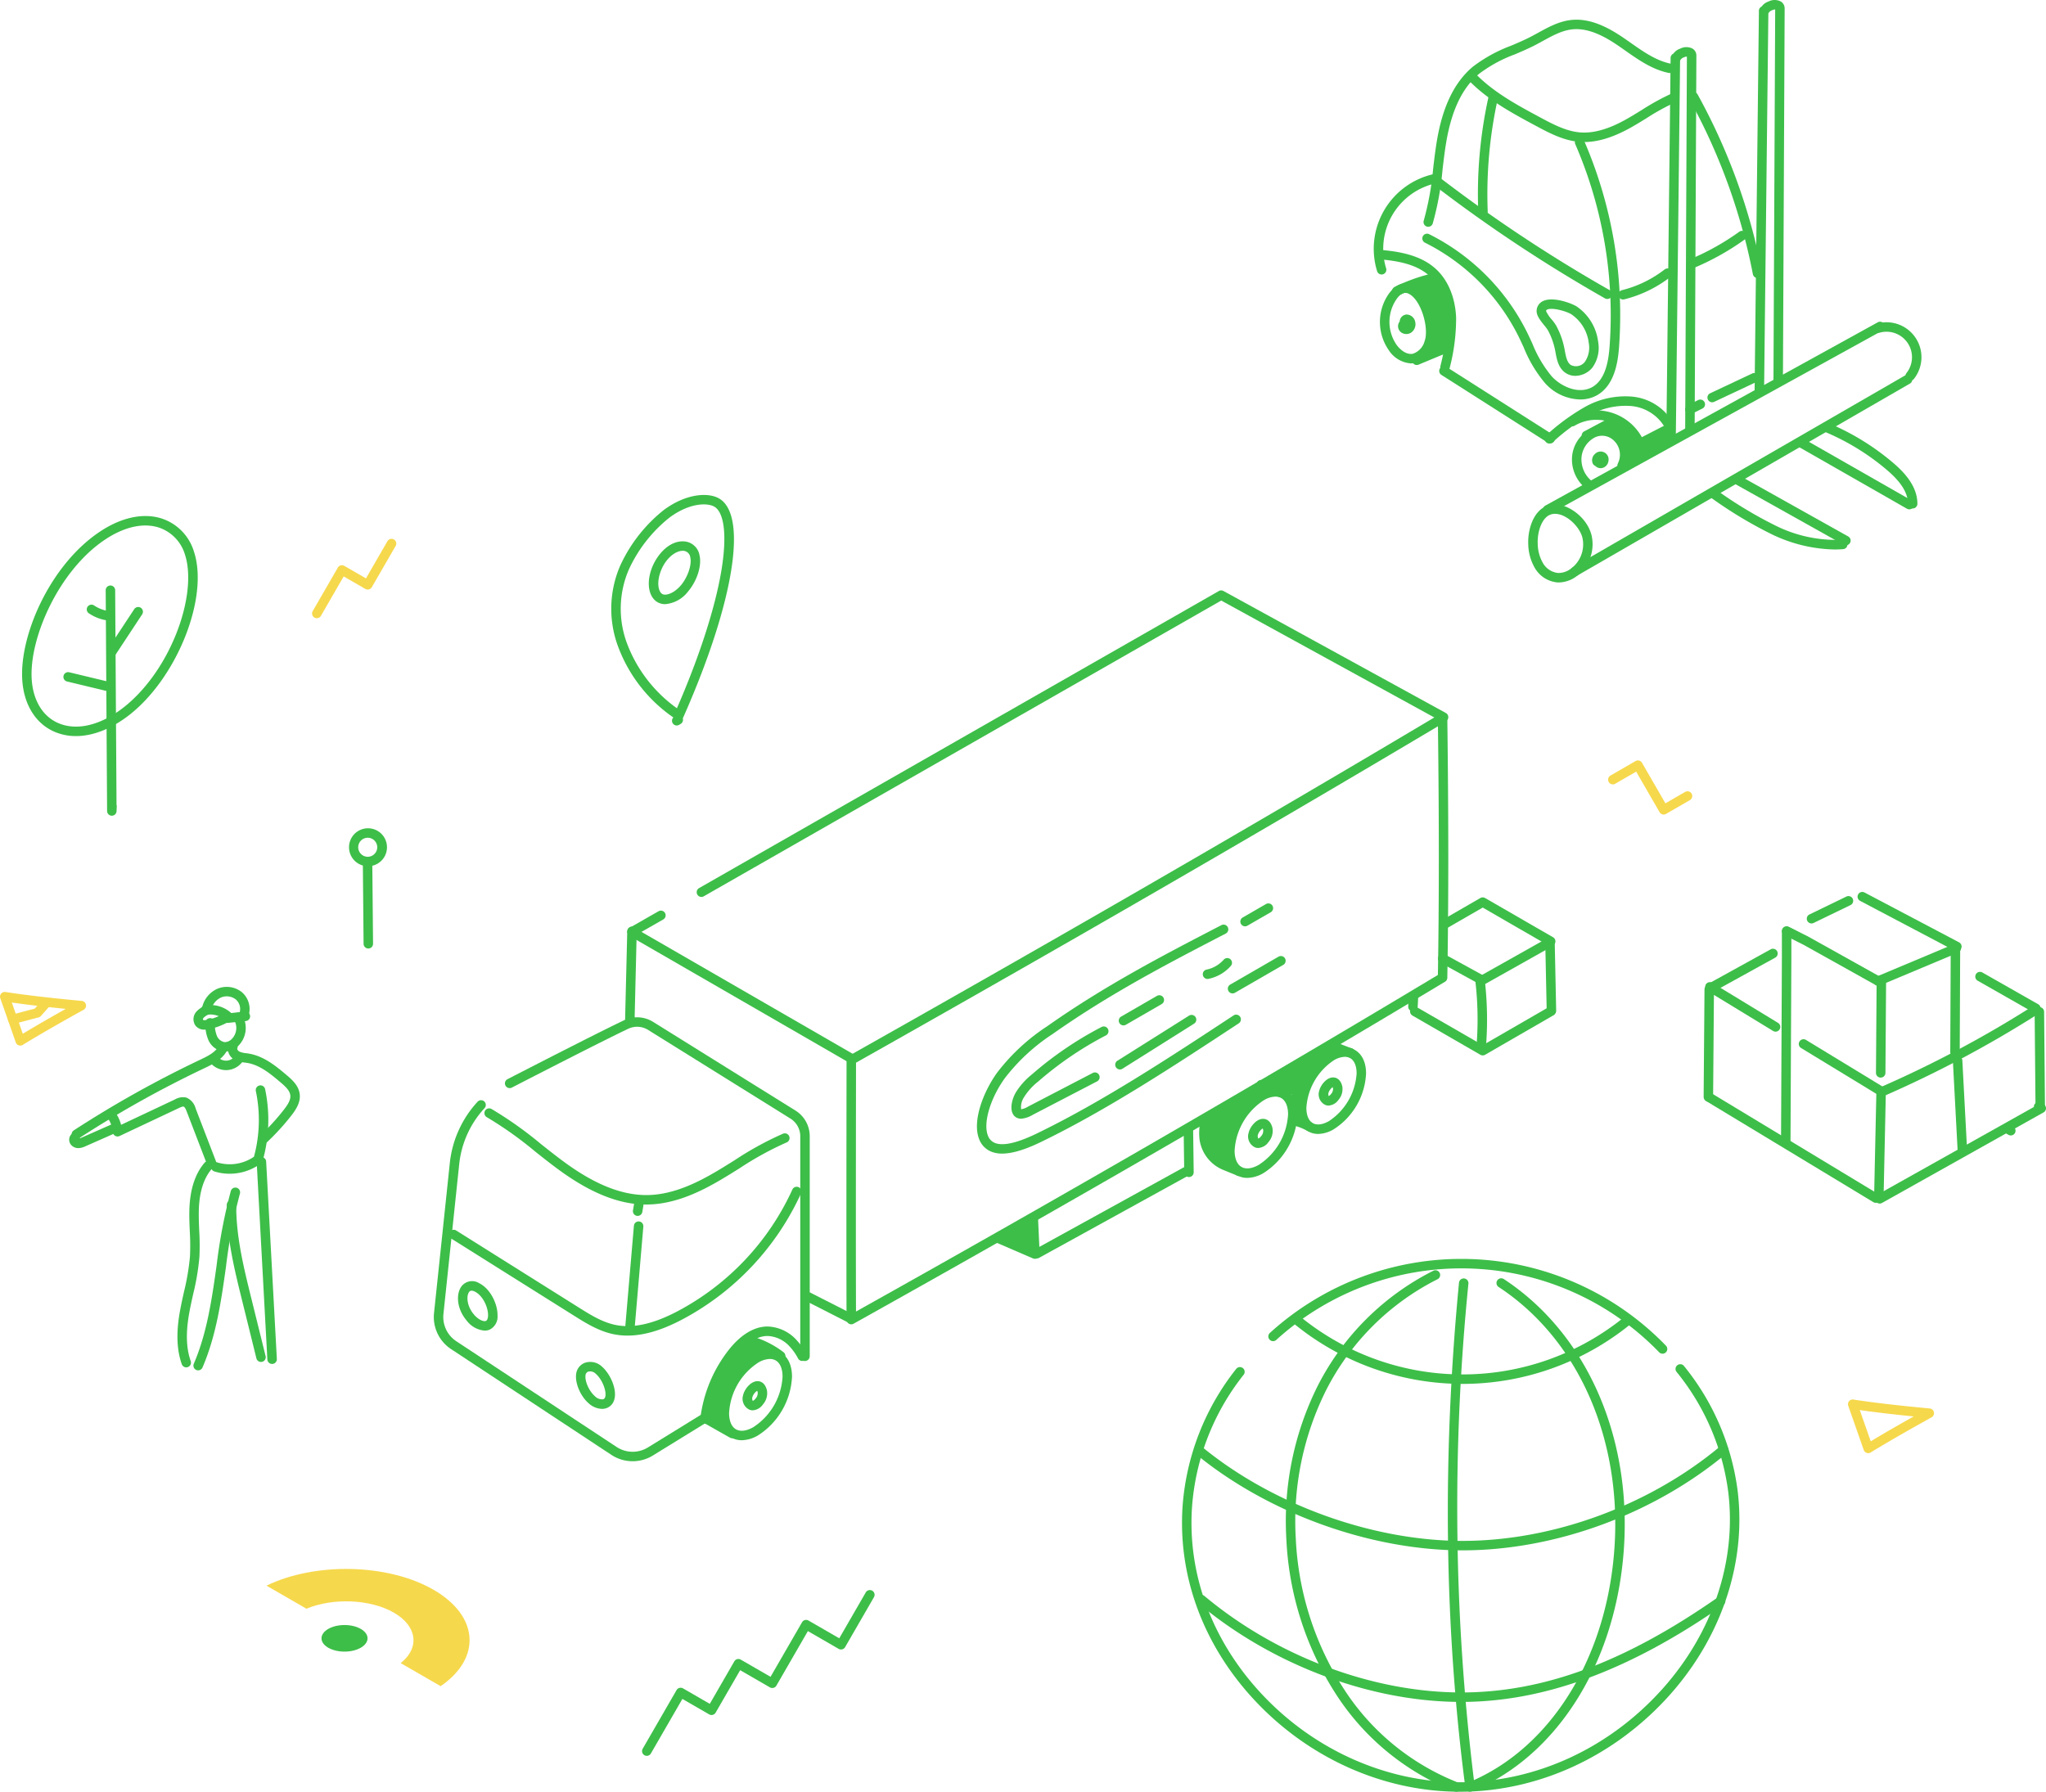 <svg xmlns="http://www.w3.org/2000/svg" width="475.301" height="416.296" viewBox="0 0 475.301 416.296">
  <g id="bcf88230-b352-4b35-8a91-0442c4f08391" data-name="レイヤー 2">
    <g id="fcfa81a3-986a-4430-8f6d-518c2a3e4808" data-name="design">
      <g>
        <g>
          <path d="M93.086,386.419c4.442-3.534,3.895-8.56-1.587-11.725s-14.187-3.481-20.308-.916l-9.277-5.356c11.258-5.482,28.225-5.155,38.8.951s11.143,15.9,1.649,22.4Z" style="fill: #f6d84c"/>
          <ellipse cx="80.035" cy="380.657" rx="5.348" ry="3.088" style="fill: #3dbe49"/>
          <path d="M85.46,201.265a4.409,4.409,0,0,1-.1-8.816c.029,0,.059,0,.089,0a4.408,4.408,0,0,1,.085,8.816Zm-.033-6.617a2.209,2.209,0,1,0,.065,4.417,2.209,2.209,0,0,0-.065-4.417Z" style="fill: #3dbe49"/>
          <path d="M85.563,220.382a1.1,1.1,0,0,1-1.1-1.09l-.171-18.59a1.1,1.1,0,1,1,2.2,0v.171l.171,18.4A1.1,1.1,0,0,1,85.563,220.382Z" style="fill: #3dbe49"/>
          <g>
            <path d="M344.449,245.219a1.1,1.1,0,0,1-.55-.147l-15.79-9.117a1.1,1.1,0,0,1,1.1-1.905l15.24,8.8,15.239-8.8a1.1,1.1,0,1,1,1.1,1.905L345,245.072A1.1,1.1,0,0,1,344.449,245.219Z" style="fill: #3dbe49"/>
            <path d="M360.237,219.817a1.089,1.089,0,0,1-.549-.148l-15.239-8.8-8.282,4.781a1.1,1.1,0,1,1-1.1-1.9l8.832-5.1a1.1,1.1,0,0,1,1.1,0l15.789,9.116a1.1,1.1,0,0,1-.551,2.053Z" style="fill: #3dbe49"/>
            <path d="M328.238,234.99l-.065,0a1.1,1.1,0,0,1-1.034-1.162q.065-1.116.111-2.232a1.1,1.1,0,0,1,2.2.091q-.048,1.136-.113,2.268A1.1,1.1,0,0,1,328.238,234.99Z" style="fill: #3dbe49"/>
            <path d="M360.411,235.944a1.1,1.1,0,0,1-1.1-1.077l-.335-15.9a1.1,1.1,0,1,1,2.2-.046l.335,15.9a1.1,1.1,0,0,1-1.076,1.123Z" style="fill: #3dbe49"/>
            <path d="M343.8,228.722l-9.142-5.017a1.1,1.1,0,1,1,1.058-1.928l9.142,5.017Z" style="fill: #3dbe49"/>
            <path d="M344.328,228.858a1.1,1.1,0,0,1-.54-2.059l15.327-8.622a1.1,1.1,0,0,1,1.079,1.918l-15.328,8.622A1.09,1.09,0,0,1,344.328,228.858Z" style="fill: #3dbe49"/>
            <path d="M344.12,243.993l-.086,0a1.1,1.1,0,0,1-1.012-1.182,76.9,76.9,0,0,0-.317-15.116,1.1,1.1,0,0,1,2.184-.262,79.129,79.129,0,0,1,.327,15.548A1.1,1.1,0,0,1,344.12,243.993Z" style="fill: #3dbe49"/>
          </g>
          <path d="M17.64,171.026a12.407,12.407,0,0,1-5.226-1.113c-4.248-1.954-6.889-6.313-7.246-11.959-.651-10.3,6.38-26.554,17.884-34.324,5.147-3.476,10.377-4.573,14.724-3.085a11.613,11.613,0,0,1,7.287,7.644c3.541,10.77-4.1,29.711-15.425,38.239C25.612,169.46,21.448,171.026,17.64,171.026ZM7.364,157.815c.3,4.813,2.48,8.5,5.969,10.1,4.212,1.938,9.672.755,14.982-3.243,5.233-3.941,9.864-10.366,12.705-17.627,2.7-6.892,3.427-13.684,1.953-18.168a9.465,9.465,0,0,0-5.909-6.25c-3.679-1.257-8.218-.254-12.781,2.827C13.564,132.693,6.764,148.319,7.364,157.815Z" style="fill: #3dbe49"/>
          <path d="M25.979,189.524h-.02a1.1,1.1,0,0,1-1.08-1.093l-.325-51.285a1.1,1.1,0,0,1,2.2-.014l.316,49.849a1.1,1.1,0,0,1,.055.4l-.047,1.094A1.1,1.1,0,0,1,25.979,189.524Z" style="fill: #3dbe49"/>
          <path d="M25.322,160.652a1.142,1.142,0,0,1-.258-.03l-9.5-2.283a1.1,1.1,0,0,1,.514-2.139l9.5,2.283a1.1,1.1,0,0,1-.256,2.169Z" style="fill: #3dbe49"/>
          <path d="M25.877,152.679a1.1,1.1,0,0,1-.917-1.706l6.226-9.445a1.1,1.1,0,1,1,1.837,1.211L26.8,152.184A1.1,1.1,0,0,1,25.877,152.679Z" style="fill: #3dbe49"/>
          <path d="M25.437,144.207c-.041,0-.083,0-.125-.007a10.279,10.279,0,0,1-4.675-1.7,1.1,1.1,0,0,1,1.238-1.819,8.09,8.09,0,0,0,3.685,1.336,1.1,1.1,0,0,1-.123,2.193Z" style="fill: #3dbe49"/>
          <g>
            <path d="M17.738,264.66a1.1,1.1,0,0,1-.6-2.022,252.729,252.729,0,0,1,29.384-16.425c1.619-.768,3.634-1.723,4.382-3.359a1.1,1.1,0,0,1,2,.915c-1.082,2.365-3.6,3.56-5.44,4.432a250.443,250.443,0,0,0-29.128,16.282A1.1,1.1,0,0,1,17.738,264.66Z" style="fill: #3dbe49"/>
            <path d="M18.224,266.758a2.2,2.2,0,0,1-1.791-.848,1.884,1.884,0,0,1-.321-1.486,1.7,1.7,0,0,1,.8-1.132,1.1,1.1,0,0,1,1.622,1.2c.145-.049.3-.12.46-.188l7.077-3.125a1.1,1.1,0,0,1,.888,2.013l-7.077,3.125a4.408,4.408,0,0,1-1.453.432C18.362,266.755,18.292,266.758,18.224,266.758Z" style="fill: #3dbe49"/>
            <path d="M49.261,271.6a1.1,1.1,0,0,1-1.027-.7l-4.853-12.628c-.111-.288-.405-1.052-.717-1.149-.249-.078-.784.176-1.071.312l-13.82,6.513a1.1,1.1,0,0,1-1.565-.9,6.8,6.8,0,0,0-1.2-3.312,1.1,1.1,0,0,1,1.8-1.259,8.985,8.985,0,0,1,1.324,2.869l12.516-5.9a3.673,3.673,0,0,1,2.657-.424,3.719,3.719,0,0,1,2.122,2.462l4.854,12.628a1.1,1.1,0,0,1-1.027,1.494Z" style="fill: #3dbe49"/>
            <path d="M52.265,244.332c-.1,0-.2,0-.3-.012a4.485,4.485,0,0,1-3.577-2.724,9.357,9.357,0,0,1-.684-3.93,1.1,1.1,0,0,1,2.2-.013,7.429,7.429,0,0,0,.482,3.022,2.394,2.394,0,0,0,1.76,1.453,2.269,2.269,0,0,0,1.607-.634,3.645,3.645,0,0,0,.624-4.521,1.1,1.1,0,1,1,1.845-1.2,5.867,5.867,0,0,1-1.018,7.373A4.539,4.539,0,0,1,52.265,244.332Z" style="fill: #3dbe49"/>
            <path d="M61.218,265.735a1.1,1.1,0,0,1-.752-1.9,52.494,52.494,0,0,0,5.516-6.049c.831-1.069,1.582-2.209,1.457-3.3-.129-1.114-1.144-2.056-2.263-3-2.225-1.884-4.747-4.018-7.7-4.514-.194-.033-.39-.059-.587-.085a6.7,6.7,0,0,1-2.271-.595,2.88,2.88,0,0,1-1.506-3.567,1.1,1.1,0,0,1,2.007.9c-.061.138.151.528.51.714a4.9,4.9,0,0,0,1.551.367c.221.03.442.059.66.1,3.554.6,6.441,3.041,8.761,5,1.411,1.193,2.807,2.519,3.027,4.43.217,1.88-.842,3.533-1.906,4.9a54.383,54.383,0,0,1-5.748,6.3A1.094,1.094,0,0,1,61.218,265.735Z" style="fill: #3dbe49"/>
            <path d="M60.071,270.113a1.089,1.089,0,0,1-.287-.038,1.1,1.1,0,0,1-.776-1.349,32.7,32.7,0,0,0,.426-15.22,1.1,1.1,0,1,1,2.153-.454,34.917,34.917,0,0,1-.455,16.247A1.1,1.1,0,0,1,60.071,270.113Z" style="fill: #3dbe49"/>
            <path d="M53.331,272.712a11.72,11.72,0,0,1-3.534-.536,1.1,1.1,0,1,1,.666-2.1,9.925,9.925,0,0,0,8.416-1.233,1.1,1.1,0,0,1,1.239,1.818A12.146,12.146,0,0,1,53.331,272.712Z" style="fill: #3dbe49"/>
            <path d="M43.267,317.7a1.1,1.1,0,0,1-1.036-.732c-1.617-4.553-.958-9.543-.321-12.9.245-1.291.534-2.59.813-3.846a55.327,55.327,0,0,0,1.407-8.285,55.451,55.451,0,0,0-.044-5.88c-.07-1.629-.142-3.312-.093-4.988.135-4.651,1.313-8.312,3.5-10.88a1.1,1.1,0,1,1,1.675,1.426c-1.855,2.178-2.857,5.38-2.977,9.518-.046,1.6.024,3.24.092,4.83a56.871,56.871,0,0,1,.041,6.116A56.751,56.751,0,0,1,44.87,300.7c-.275,1.239-.56,2.52-.8,3.778-.589,3.106-1.206,7.705.233,11.755a1.1,1.1,0,0,1-1.037,1.468Z" style="fill: #3dbe49"/>
            <path d="M46.033,318.394a1.1,1.1,0,0,1-1.01-1.535c3.077-7.141,4.2-15.075,5.285-22.748a124.179,124.179,0,0,1,3.315-17.392,1.1,1.1,0,0,1,2.112.617,122.431,122.431,0,0,0-3.249,17.083c-1.1,7.816-2.249,15.9-5.443,23.31A1.1,1.1,0,0,1,46.033,318.394Z" style="fill: #3dbe49"/>
            <path d="M60.631,316.443a1.1,1.1,0,0,1-1.067-.836l-3.34-13.514c-1.771-7.163-3.6-14.57-3.543-22.166a1.1,1.1,0,0,1,2.2.018c-.056,7.318,1.741,14.589,3.479,21.62l3.34,13.514a1.1,1.1,0,0,1-1.069,1.364Z" style="fill: #3dbe49"/>
            <path d="M63.211,316.907a1.1,1.1,0,0,1-1.1-1.041L59.629,270a1.1,1.1,0,0,1,2.2-.118l2.484,45.868a1.1,1.1,0,0,1-1.039,1.158Z" style="fill: #3dbe49"/>
            <path d="M47.553,239.232a2.561,2.561,0,0,1-2.115-.9,2.616,2.616,0,0,1,.142-3.232,5.436,5.436,0,0,1,2.04-1.415,1.1,1.1,0,0,1,.94,1.989,3.655,3.655,0,0,0-1.265.805.589.589,0,0,0-.142.474c.03.038.3.155,1.035,0a13.43,13.43,0,0,0,4.141-1.638,1.1,1.1,0,0,1,1.137,1.883,15.616,15.616,0,0,1-4.819,1.907A5.256,5.256,0,0,1,47.553,239.232Z" style="fill: #3dbe49"/>
            <path d="M52.857,237.183a1.1,1.1,0,0,1-.718-.267,5.082,5.082,0,0,0-4.211-1.115,1.1,1.1,0,0,1-.424-2.159,7.231,7.231,0,0,1,6.072,1.608,1.1,1.1,0,0,1-.719,1.933Z" style="fill: #3dbe49"/>
            <path d="M56.675,236.806a1.1,1.1,0,0,1-1.03-1.486,2.912,2.912,0,0,0-.893-3.123,3.418,3.418,0,0,0-3.413-.429,4.051,4.051,0,0,0-2.25,2.85,1.1,1.1,0,0,1-2.155-.446,6.231,6.231,0,0,1,3.531-4.423,5.619,5.619,0,0,1,5.687.751,5.131,5.131,0,0,1,1.554,5.59A1.1,1.1,0,0,1,56.675,236.806Z" style="fill: #3dbe49"/>
            <path d="M52.827,237.671a1.1,1.1,0,0,1-.112-2.194l4.174-.431a1.1,1.1,0,1,1,.225,2.189l-4.173.43A1.1,1.1,0,0,1,52.827,237.671Z" style="fill: #3dbe49"/>
            <path d="M52.524,248.638a4.817,4.817,0,0,1-3.63-1.666,1.1,1.1,0,1,1,1.674-1.427,2.545,2.545,0,0,0,4.167-.425,1.1,1.1,0,0,1,1.929,1.058,4.807,4.807,0,0,1-3.677,2.437A4.486,4.486,0,0,1,52.524,248.638Z" style="fill: #3dbe49"/>
          </g>
          <path d="M150.252,407.964a1.1,1.1,0,0,1-.951-1.65l7.868-13.627a1.1,1.1,0,0,1,1.5-.4l6.22,3.592,5.7-9.87a1.1,1.1,0,0,1,1.5-.4l6.915,3.992,7.318-12.674a1.1,1.1,0,0,1,1.5-.4l7.146,4.126,6.161-10.671a1.1,1.1,0,0,1,1.905,1.1l-6.71,11.624a1.1,1.1,0,0,1-1.5.4l-7.147-4.127-7.317,12.675a1.1,1.1,0,0,1-1.5.4l-6.915-3.993-5.7,9.869a1.1,1.1,0,0,1-1.5.4l-6.221-3.591-7.318,12.674A1.1,1.1,0,0,1,150.252,407.964Z" style="fill: #3dbe49"/>
          <path d="M386.487,189.253a1.1,1.1,0,0,1-.954-.55l-5.436-9.416-4.884,2.82a1.1,1.1,0,0,1-1.1-1.905l5.837-3.37a1.1,1.1,0,0,1,1.5.4l5.436,9.416L391.473,184a1.1,1.1,0,1,1,1.1,1.906l-5.537,3.2A1.1,1.1,0,0,1,386.487,189.253Z" style="fill: #f6d84c"/>
          <path d="M73.6,143.637a1.1,1.1,0,0,1-.952-1.651l5.836-10.109a1.1,1.1,0,0,1,1.5-.4l5.034,2.906,4.987-8.638a1.1,1.1,0,0,1,1.906,1.1l-5.538,9.59a1.1,1.1,0,0,1-1.5.4l-5.033-2.906-5.287,9.156A1.1,1.1,0,0,1,73.6,143.637Z" style="fill: #f6d84c"/>
          <g>
            <path d="M239.518,283.927c-.725-.306-1.554.165-2.212.451a14.06,14.06,0,0,0-2.369,1.318,1.691,1.691,0,0,0-.58.671c-.158.026-.317.057-.475.1a.954.954,0,0,0,0,1.825,11.277,11.277,0,0,1,2.582.924,5.139,5.139,0,0,0,2.382.9,1.066,1.066,0,0,0,.507-.1.542.542,0,0,0,.955-.358c-.012-.1-.008-.2-.015-.3a1.236,1.236,0,0,0-.1-.341,1.18,1.18,0,0,1-.055-.222c.028-1.044.134-2.073.2-3.114A1.569,1.569,0,0,0,239.518,283.927Z" style="fill: #3dbe49"/>
            <path d="M308.888,243a20.413,20.413,0,0,0-3.049,1.554,1.359,1.359,0,0,0-1.376.385,21.486,21.486,0,0,1-8.763,5.742,1.71,1.71,0,0,0-1.246,1.592,1.357,1.357,0,0,0-.837.082l-.038.017a.429.429,0,0,0-.063,0,8.555,8.555,0,0,0-3.976,1.98c-1.525.834-3.007,1.737-4.465,2.686a10.636,10.636,0,0,0-3.327,1.978,1.4,1.4,0,0,0-.456.579c-.051.039-.1.077-.153.116l-.034.024c-.094.076-.191.145-.286.221a1.2,1.2,0,0,0-.255,1.586,11.588,11.588,0,0,0,.663,6.3c.06.153.119.294.181.433a1.415,1.415,0,0,0,1.719.87,13.088,13.088,0,0,0,.945,1.211c.921,1.046,2.256-.287,1.782-1.375-1.264-2.892.245-6.77,1.9-9.27a16.306,16.306,0,0,1,1.723-2.144,54.431,54.431,0,0,1,5.446-2.983,1.119,1.119,0,0,0,.6-.589c.061.029.12.06.186.085a6.571,6.571,0,0,0,4.317.138l.008.122a16.062,16.062,0,0,0,.328,5.563c.18,1.156,1.908.8,1.958-.265.082-1.778.218-3.556.357-5.334a17.37,17.37,0,0,1,1.726-4.273,12.636,12.636,0,0,1,.724-1.09c1.576-1.447,3.163-2.883,4.673-4.387C310.4,243.946,309.784,242.643,308.888,243Z" style="fill: #3dbe49"/>
            <path d="M177.741,312.985c-1.268-1.035-3.456-1.945-4.854-.905a17.887,17.887,0,0,0-4.3,5.412c-1.727,2.92-3.7,6.16-3.676,9.527-.981.211-1.779,1.439-.794,2.231l2.707,2.178a1.4,1.4,0,0,0,2.186-1.687c-1.2-2.653.178-6.365,1.548-8.713a13.186,13.186,0,0,1,6.365-5.8,1.338,1.338,0,0,0,.915-1.056A.735.735,0,0,0,177.741,312.985Z" style="fill: #3dbe49"/>
            <path d="M197.761,307.7a1.1,1.1,0,0,1-1.1-1.095c-.056-14.794-.033-37.74,0-60.333a1.1,1.1,0,0,1,.559-.957c49.728-28.029,95.936-54.751,137.338-79.424a1.1,1.1,0,0,1,1.664.93c.3,23.26.3,43,0,60.361a1.1,1.1,0,0,1-.534.924C293.15,253.662,246.925,280.4,198.3,307.556A1.1,1.1,0,0,1,197.761,307.7Zm1.1-60.784c-.031,21.453-.053,43.15-.006,57.813C246.667,278,292.133,251.7,334.032,226.529c.285-16.709.29-35.636.014-57.777C293.2,193.069,247.736,219.357,198.86,246.911Zm136.262-19.753h0Z" style="fill: #3dbe49"/>
            <path d="M197.986,247.158a1.093,1.093,0,0,1-.548-.148L146.27,217.468a1.1,1.1,0,0,1,0-1.907l6.7-3.829a1.1,1.1,0,1,1,1.091,1.91l-5.035,2.878,49.51,28.585a1.1,1.1,0,0,1-.552,2.053Z" style="fill: #3dbe49"/>
            <path d="M162.949,208.4a1.1,1.1,0,0,1-.547-2.055l120.743-69.022a1.1,1.1,0,0,1,1.075-.009l51.658,28.345a1.1,1.1,0,0,1-1.058,1.929L283.7,139.535,163.494,208.251A1.089,1.089,0,0,1,162.949,208.4Z" style="fill: #3dbe49"/>
            <path d="M146.966,339.511a8.947,8.947,0,0,1-4.929-1.473L104.8,313.466a8.918,8.918,0,0,1-3.971-8.405L104.5,270.18a24.838,24.838,0,0,1,6.448-14.2,1.1,1.1,0,1,1,1.613,1.5,22.626,22.626,0,0,0-5.873,12.933l-3.672,34.882a6.726,6.726,0,0,0,2.994,6.338L143.249,336.2a6.771,6.771,0,0,0,7.255.113l12.732-7.845a1.1,1.1,0,0,1,1.154,1.873l-12.732,7.845A8.949,8.949,0,0,1,146.966,339.511Z" style="fill: #3dbe49"/>
            <path d="M186.98,316.23a1.1,1.1,0,0,1-1.073-1.374V264.014a4.825,4.825,0,0,0-2.288-4.12l-33.046-20.589a4.827,4.827,0,0,0-4.653-.264c-5.653,2.7-17.811,8.918-27.015,13.657a1.1,1.1,0,1,1-1.007-1.956c9.217-4.746,21.4-10.973,27.073-13.686a7.017,7.017,0,0,1,6.765.382l33.046,20.588a7.015,7.015,0,0,1,3.325,5.988v51.1a1.1,1.1,0,0,1-.53.941A1.121,1.121,0,0,1,186.98,316.23Z" style="fill: #3dbe49"/>
            <path d="M150.142,279.87c-6.14,0-12.645-2.536-19.868-7.744-2.041-1.471-4.039-3.056-5.971-4.59a86.221,86.221,0,0,0-11.21-7.959,1.1,1.1,0,0,1,1.074-1.92,87.868,87.868,0,0,1,11.5,8.156c1.913,1.518,3.891,3.087,5.891,4.529,7,5.045,13.206,7.439,18.985,7.324,6.031-.122,11.673-3.012,15.915-5.515,1.4-.827,2.813-1.711,4.179-2.565a75.725,75.725,0,0,1,11.254-6.175,1.1,1.1,0,1,1,.833,2.036,74.031,74.031,0,0,0-10.921,6c-1.377.861-2.8,1.752-4.227,2.593-4.473,2.641-10.447,5.688-16.988,5.82C150.441,279.869,150.292,279.87,150.142,279.87Z" style="fill: #3dbe49"/>
            <path d="M145.775,310.318a16.064,16.064,0,0,1-3.452-.367c-3.383-.743-6.4-2.637-9.057-4.308L104.79,287.751a1.1,1.1,0,0,1,1.17-1.862l28.476,17.891c2.63,1.653,5.35,3.362,8.359,4.022,4.109.9,8.891-.127,14.617-3.147A60.336,60.336,0,0,0,184.1,276.333a1.1,1.1,0,0,1,2,.909,62.544,62.544,0,0,1-27.66,29.359C153.722,309.088,149.545,310.318,145.775,310.318Z" style="fill: #3dbe49"/>
            <path d="M146.373,309.162c-.031,0-.063,0-.095,0a1.1,1.1,0,0,1-1-1.189l1.983-23.172a1.1,1.1,0,0,1,2.192.188l-1.983,23.171A1.1,1.1,0,0,1,146.373,309.162Z" style="fill: #3dbe49"/>
            <path d="M148.129,282.508a1.027,1.027,0,0,1-.183-.015,1.1,1.1,0,0,1-.9-1.267l.251-1.494a1.1,1.1,0,1,1,2.17.364l-.251,1.494A1.1,1.1,0,0,1,148.129,282.508Z" style="fill: #3dbe49"/>
            <path d="M112.587,309.164a5.816,5.816,0,0,1-4.155-2.305c-2.428-2.864-2.506-6.336-1.178-8.038a3.081,3.081,0,0,1,4.034-.692c2.706,1.335,4.335,4.945,4.292,7.525a3.363,3.363,0,0,1-1.788,3.259A2.917,2.917,0,0,1,112.587,309.164Zm-3.025-9.276a.666.666,0,0,0-.573.287c-.655.838-.632,3.194,1.122,5.261,1.09,1.286,2.311,1.684,2.774,1.473.431-.195.49-.968.495-1.291.031-1.878-1.22-4.606-3.065-5.516A1.746,1.746,0,0,0,109.562,299.888Z" style="fill: #3dbe49"/>
            <path d="M139.831,327.349a4.824,4.824,0,0,1-3.1-1.315c-1.933-1.69-3.221-4.788-2.87-6.907a3.165,3.165,0,0,1,2.061-2.506,3.958,3.958,0,0,1,3.933.92c2.062,1.8,3.7,5.689,2.721,8.013a2.833,2.833,0,0,1-2.009,1.713A3.262,3.262,0,0,1,139.831,327.349Zm-3.8-7.863c-.228,1.379.8,3.71,2.146,4.891a2.358,2.358,0,0,0,1.894.747.654.654,0,0,0,.477-.424c.478-1.137-.492-4.064-2.14-5.5a1.814,1.814,0,0,0-1.744-.507A.965.965,0,0,0,136.029,319.486Z" style="fill: #3dbe49"/>
            <path d="M146.316,238h-.042a1.1,1.1,0,0,1-1.058-1.125l.5-20.52a1.1,1.1,0,0,1,2.2.053l-.477,19.758a1.043,1.043,0,0,1,.01.217l-.029.574A1.1,1.1,0,0,1,146.316,238Z" style="fill: #3dbe49"/>
            <path d="M197.588,307.332h-.183a1.1,1.1,0,0,1-.5-.12l-9.7-4.941a1.1,1.1,0,1,1,1-1.96l9.471,4.824a1.1,1.1,0,0,1-.088,2.2Z" style="fill: #3dbe49"/>
            <path d="M163.789,330.768a1.169,1.169,0,0,1-.132-.008,1.1,1.1,0,0,1-.962-1.223,32.046,32.046,0,0,1,6.718-16.051c2.774-3.455,5.852-5.28,8.9-5.28h.022a9.508,9.508,0,0,1,6.758,3.2,14.785,14.785,0,0,1,2.257,3.216,1.1,1.1,0,0,1-1.94,1.036,12.738,12.738,0,0,0-1.921-2.748,7.321,7.321,0,0,0-5.161-2.5c-3,0-5.569,2.423-7.2,4.457A29.807,29.807,0,0,0,164.88,329.8,1.1,1.1,0,0,1,163.789,330.768Z" style="fill: #3dbe49"/>
            <path d="M172.317,334.633a4.846,4.846,0,0,1-2.451-.639c-1.735-1-2.691-3.02-2.691-5.684a17.136,17.136,0,0,1,7.859-13.611c2.306-1.332,4.533-1.514,6.268-.512s2.69,3.021,2.69,5.684a17.136,17.136,0,0,1-7.858,13.611A7.726,7.726,0,0,1,172.317,334.633Zm6.526-18.882a5.57,5.57,0,0,0-2.709.853,14.96,14.96,0,0,0-6.759,11.706c0,1.845.565,3.187,1.591,3.779s2.47.41,4.068-.512a14.96,14.96,0,0,0,6.758-11.706c0-1.844-.565-3.186-1.59-3.779A2.687,2.687,0,0,0,178.843,315.751Z" style="fill: #3dbe49"/>
            <path d="M170.1,334.169a1.092,1.092,0,0,1-.54-.143l-5.972-3.377a1.1,1.1,0,0,1,1.083-1.915l5.972,3.377a1.1,1.1,0,0,1-.543,2.058Z" style="fill: #3dbe49"/>
            <path d="M181.359,316.168a1.094,1.094,0,0,1-.672-.23,19.409,19.409,0,0,0-6.617-3.323,1.1,1.1,0,1,1,.59-2.12,21.65,21.65,0,0,1,7.374,3.7,1.1,1.1,0,0,1-.675,1.969Z" style="fill: #3dbe49"/>
            <path d="M174.857,327.683a2.2,2.2,0,0,1-.64-.1,2.794,2.794,0,0,1-1.584-3.428c.281-1.305,1.714-3.219,3.318-3.246.507-.016,1.726.176,2.2,2.075a3.911,3.911,0,0,1-.9,3.31A3.127,3.127,0,0,1,174.857,327.683Zm1.032-4.532a2.771,2.771,0,0,0-1.105,1.471,1.18,1.18,0,0,0,.092.869,1.467,1.467,0,0,0,.634-.533,1.868,1.868,0,0,0,.511-1.433A1.743,1.743,0,0,0,175.889,323.151Zm-2.181,1.24h0Z" style="fill: #3dbe49"/>
            <path d="M289.754,273.679a4.843,4.843,0,0,1-2.451-.638c-1.735-1-2.691-3.021-2.691-5.685a17.137,17.137,0,0,1,7.858-13.611c2.307-1.332,4.534-1.514,6.268-.511s2.691,3.02,2.691,5.683a17.137,17.137,0,0,1-7.859,13.612A7.718,7.718,0,0,1,289.754,273.679Zm6.525-18.882a5.568,5.568,0,0,0-2.709.854,14.959,14.959,0,0,0-6.758,11.7c0,1.845.565,3.187,1.591,3.779s2.47.411,4.067-.512a14.959,14.959,0,0,0,6.759-11.706c0-1.844-.565-3.186-1.591-3.778A2.675,2.675,0,0,0,296.279,254.8Z" style="fill: #3dbe49"/>
            <path d="M292.294,266.729a2.192,2.192,0,0,1-.64-.1,2.792,2.792,0,0,1-1.584-3.427c.281-1.306,1.714-3.219,3.318-3.247.507,0,1.725.177,2.2,2.076a3.915,3.915,0,0,1-.9,3.31A3.128,3.128,0,0,1,292.294,266.729Zm1.032-4.532a2.77,2.77,0,0,0-1.106,1.472,1.184,1.184,0,0,0,.093.869,1.492,1.492,0,0,0,.634-.534,1.862,1.862,0,0,0,.51-1.433A1.721,1.721,0,0,0,293.326,262.2Zm-2.181,1.24h0Z" style="fill: #3dbe49"/>
            <path d="M306.218,263.465a4.647,4.647,0,0,1-2.354-.614c-1.664-.961-2.581-2.893-2.581-5.441a16.319,16.319,0,0,1,7.483-12.961c2.207-1.274,4.339-1.447,6-.486s2.581,2.894,2.581,5.441a16.314,16.314,0,0,1-7.484,12.961A7.379,7.379,0,0,1,306.218,263.465Zm6.19-17.913a5.236,5.236,0,0,0-2.542.8,14.348,14.348,0,0,0-6.383,11.056c0,1.729.526,2.985,1.481,3.536s2.306.379,3.8-.486A14.344,14.344,0,0,0,315.15,249.4c0-1.728-.526-2.984-1.481-3.535A2.487,2.487,0,0,0,312.408,245.552Z" style="fill: #3dbe49"/>
            <path d="M308.628,256.872a2.117,2.117,0,0,1-.624-.094,2.705,2.705,0,0,1-1.542-3.318c.271-1.256,1.653-3.1,3.2-3.124h.032c.508,0,1.66.209,2.114,2.011a3.767,3.767,0,0,1-.864,3.189A3.023,3.023,0,0,1,308.628,256.872Zm.057-2.177h0Zm.9-2.1a2.645,2.645,0,0,0-.969,1.329,1.214,1.214,0,0,0,.053.745,1.539,1.539,0,0,0,.536-.474,1.74,1.74,0,0,0,.474-1.311A1.96,1.96,0,0,0,309.582,252.6Zm-2.045,1.1h0Z" style="fill: #3dbe49"/>
            <path d="M276.205,273.481a1.1,1.1,0,0,1-1.1-1.086l-.133-9.9a1.1,1.1,0,1,1,2.2-.03l.133,9.906A1.1,1.1,0,0,1,276.205,273.481Z" style="fill: #3dbe49"/>
            <path d="M240.4,292h-.063a1.1,1.1,0,0,1-1.037-1.049l-.348-7.619a1.1,1.1,0,0,1,2.2-.1l.308,6.738a1.094,1.094,0,0,1,.1.66l-.071.445A1.1,1.1,0,0,1,240.4,292Z" style="fill: #3dbe49"/>
            <path d="M240.417,292.48a1.1,1.1,0,0,1-.435-.09l-8.339-3.594a1.1,1.1,0,1,1,.871-2.02l8.339,3.594a1.1,1.1,0,0,1-.436,2.11Z" style="fill: #3dbe49"/>
            <path d="M240.875,292.382a1.1,1.1,0,0,1-1.1-1.1v-.091a1.1,1.1,0,0,1,.967-1.092l34.406-18.955a1.1,1.1,0,0,1,1.062,1.927l-34.8,19.174A1.105,1.105,0,0,1,240.875,292.382Z" style="fill: #3dbe49"/>
            <path d="M297.441,254.911a1.093,1.093,0,0,1-.643-.208,8.781,8.781,0,0,0-3.71-1.581,1.1,1.1,0,0,1-.214-2.19c1.406-.133,3.936,1.065,5.212,1.987a1.1,1.1,0,0,1-.645,1.992Z" style="fill: #3dbe49"/>
            <path d="M304.1,262.821a1.093,1.093,0,0,1-.525-.134,12.519,12.519,0,0,0-3.461-1.265,1.1,1.1,0,1,1,.443-2.154,14.682,14.682,0,0,1,4.069,1.486,1.1,1.1,0,0,1-.526,2.067Z" style="fill: #3dbe49"/>
            <path d="M313.708,245.715a1.089,1.089,0,0,1-.331-.052c-.664-.209-1.542-.554-2.39-.888-.813-.319-1.654-.65-2.245-.837a1.1,1.1,0,0,1,.662-2.1c.664.21,1.54.555,2.388.888.814.32,1.655.651,2.247.838a1.1,1.1,0,0,1-.331,2.149Z" style="fill: #3dbe49"/>
            <path d="M287.762,273.242a1.1,1.1,0,0,1-.491-.117,1.522,1.522,0,0,1-.164-.1l-.032-.012-2.9-1.184a8.979,8.979,0,0,1-5.508-7.054A13.277,13.277,0,0,1,279,259.92a1.1,1.1,0,1,1,2.14.511,11.259,11.259,0,0,0-.295,4.048,6.77,6.77,0,0,0,4.16,5.317l2.8,1.141a1.478,1.478,0,0,1,.515.254,1.1,1.1,0,0,1-.555,2.051Zm.492-2.085.05.027A.543.543,0,0,0,288.254,271.157Z" style="fill: #3dbe49"/>
            <path d="M232.808,268.033a6.7,6.7,0,0,1-2.469-.427,5.021,5.021,0,0,1-2.9-3c-1.584-4.074.915-10.82,4.2-15.379a46.879,46.879,0,0,1,11.618-10.773c13.479-9.509,27.207-16.624,40.483-23.5a1.1,1.1,0,1,1,1.013,1.953c-13.211,6.847-26.871,13.927-40.228,23.35a44.9,44.9,0,0,0-11.1,10.262c-3.373,4.677-5.065,10.392-3.936,13.295a2.865,2.865,0,0,0,1.654,1.751c1.886.743,5.128.014,9.636-2.166,15.241-7.372,30.771-17.591,45.791-27.472a1.1,1.1,0,0,1,1.209,1.838c-15.079,9.92-30.671,20.179-46.043,27.614C238.063,267.151,235.111,268.033,232.808,268.033Z" style="fill: #3dbe49"/>
            <path d="M237.211,259.929a2.179,2.179,0,0,1-1.252-.371c-1.52-1.033-1.126-3.72.017-5.723a16.282,16.282,0,0,1,3.729-4.185,82.259,82.259,0,0,1,16.207-11.039,1.1,1.1,0,0,1,1,1.962,80.006,80.006,0,0,0-15.769,10.746,14.148,14.148,0,0,0-3.252,3.605,4.182,4.182,0,0,0-.671,2.817,4.9,4.9,0,0,0,1.669-.661L253.85,249.3a1.1,1.1,0,1,1,1.014,1.953L239.9,259.032A6.246,6.246,0,0,1,237.211,259.929Zm.023-2.156h0Z" style="fill: #3dbe49"/>
            <path d="M261,238.248a1.1,1.1,0,0,1-.551-2.053l8.307-4.8a1.1,1.1,0,1,1,1.1,1.905l-8.307,4.8A1.1,1.1,0,0,1,261,238.248Z" style="fill: #3dbe49"/>
            <path d="M260.173,248.487a1.1,1.1,0,0,1-.587-2.031L276.2,235.993a1.1,1.1,0,1,1,1.172,1.861l-16.619,10.464A1.088,1.088,0,0,1,260.173,248.487Z" style="fill: #3dbe49"/>
            <path d="M280.517,227.457a1.1,1.1,0,0,1-.133-2.192,7.309,7.309,0,0,0,3.914-2.312,1.1,1.1,0,1,1,1.579,1.531,9.362,9.362,0,0,1-5.224,2.964A1.047,1.047,0,0,1,280.517,227.457Z" style="fill: #3dbe49"/>
            <path d="M289.242,215.226a1.1,1.1,0,0,1-.551-2.053l5.4-3.117a1.1,1.1,0,1,1,1.1,1.905l-5.4,3.117A1.094,1.094,0,0,1,289.242,215.226Z" style="fill: #3dbe49"/>
            <path d="M286.335,230.814a1.1,1.1,0,0,1-.551-2.053L297,222.286a1.1,1.1,0,1,1,1.1,1.905l-11.214,6.475A1.1,1.1,0,0,1,286.335,230.814Z" style="fill: #3dbe49"/>
          </g>
          <g>
            <path d="M435.764,279.472a1.1,1.1,0,0,1-.567-.158L396.571,255.96a1.1,1.1,0,0,1,1.138-1.883l38.626,23.354a1.1,1.1,0,0,1-.571,2.041Z" style="fill: #3dbe49"/>
            <path d="M436.675,279.641a1.1,1.1,0,0,1-.539-2.06l36.35-20.379a1.1,1.1,0,0,1,1.648-1.009l.617.356a1.1,1.1,0,0,1-.012,1.912L437.212,279.5A1.1,1.1,0,0,1,436.675,279.641Z" style="fill: #3dbe49"/>
            <path d="M396.872,255.967a1.1,1.1,0,0,1-1.1-1.1v-.6c0-.038,0-.076,0-.112l.195-24.262a1.1,1.1,0,1,1,2.2.017l-.2,24.965A1.1,1.1,0,0,1,396.872,255.967Z" style="fill: #3dbe49"/>
            <path d="M473.962,258.363a1.1,1.1,0,0,1-1.1-1.1v-.4l-.2-21.759a1.1,1.1,0,0,1,2.2-.02l.2,22.178A1.1,1.1,0,0,1,473.962,258.363Z" style="fill: #3dbe49"/>
            <path d="M412.479,239.7a1.093,1.093,0,0,1-.571-.16l-14.61-8.9c-.121-.078-.214-.135-.308-.193-.111-.068-.222-.136-.331-.207a1.1,1.1,0,1,1,1.2-1.842c.092.059.186.117.279.174.111.068.223.136.332.208l14.581,8.881a1.1,1.1,0,0,1-.574,2.039Z" style="fill: #3dbe49"/>
            <path d="M437.213,254.769a1.094,1.094,0,0,1-.571-.161L418.4,243.5a1.1,1.1,0,0,1,1.145-1.879l18.242,11.112a1.1,1.1,0,0,1-.574,2.04Z" style="fill: #3dbe49"/>
            <path d="M437.207,254.751a1.1,1.1,0,0,1-.456-2.1,260.368,260.368,0,0,0,34.983-18.563,1.1,1.1,0,1,1,1.165,1.866,262.166,262.166,0,0,1-35.238,18.7A1.1,1.1,0,0,1,437.207,254.751Z" style="fill: #3dbe49"/>
            <path d="M436.48,278.736h-.024a1.1,1.1,0,0,1-1.076-1.123l.509-23.564a1.1,1.1,0,1,1,2.2.047l-.509,23.565A1.1,1.1,0,0,1,436.48,278.736Z" style="fill: #3dbe49"/>
            <path d="M414.846,266.552a1.1,1.1,0,0,1-1.1-1.105l.2-42.739v-6.266a1.1,1.1,0,0,1,2.2,0v6.271l-.2,42.744A1.1,1.1,0,0,1,414.846,266.552Z" style="fill: #3dbe49"/>
            <path d="M436.9,250.376a1.1,1.1,0,0,1-1.1-1.109l.157-21.569a1.117,1.117,0,0,1,1.108-1.092,1.1,1.1,0,0,1,1.092,1.108L438,249.283A1.1,1.1,0,0,1,436.9,250.376Z" style="fill: #3dbe49"/>
            <path d="M436.614,229.205a1.1,1.1,0,0,1-.535-.139l-17.15-9.573c-.732-.359-1.459-.73-2.186-1.1s-1.448-.737-2.177-1.094a1.1,1.1,0,0,1,.97-1.975c.738.362,1.471.736,2.2,1.109s1.452.739,2.184,1.1l.051.027,17.175,9.586a1.1,1.1,0,0,1-.537,2.061Z" style="fill: #3dbe49"/>
            <path d="M436.316,229.043a1.1,1.1,0,0,1-.427-2.115l18.018-7.562a1.1,1.1,0,1,1,.852,2.029l-18.018,7.562A1.105,1.105,0,0,1,436.316,229.043Z" style="fill: #3dbe49"/>
            <path d="M454.161,245.581a1.1,1.1,0,0,1-1.1-1.1l.1-23.367a1.1,1.1,0,1,1,2.2.009l-.1,23.367A1.1,1.1,0,0,1,454.161,245.581Z" style="fill: #3dbe49"/>
            <path d="M455.87,268.355a1.1,1.1,0,0,1-1.1-1.042l-1.1-20.775a1.1,1.1,0,1,1,2.2-.116l1.1,20.775a1.1,1.1,0,0,1-1.041,1.157Z" style="fill: #3dbe49"/>
            <path d="M397.7,230.462a1.1,1.1,0,0,1-.532-2.063l14.163-7.818a1.1,1.1,0,1,1,1.063,1.926l-14.163,7.818A1.1,1.1,0,0,1,397.7,230.462Z" style="fill: #3dbe49"/>
            <path d="M472.963,235.6a1.1,1.1,0,0,1-.974-.588l-12.551-7.145a1.1,1.1,0,1,1,1.088-1.912l12.981,7.389a1.1,1.1,0,0,1,.556.956v.2A1.1,1.1,0,0,1,472.963,235.6Z" style="fill: #3dbe49"/>
            <path d="M420.831,214.559a1.1,1.1,0,0,1-.481-2.09l8.581-4.158a1.1,1.1,0,0,1,.959,1.98l-8.581,4.157A1.092,1.092,0,0,1,420.831,214.559Z" style="fill: #3dbe49"/>
            <path d="M454.448,221.442a1.1,1.1,0,0,1-1.087-.929l-21.253-11.207a1.1,1.1,0,0,1,1.026-1.946L455.1,218.944a1.1,1.1,0,0,1,.5,1.415c-.006.016-.012.043-.02.069a2.531,2.531,0,0,1-.122.356A1.1,1.1,0,0,1,454.448,221.442Z" style="fill: #3dbe49"/>
            <path d="M467.123,263.817a1.093,1.093,0,0,1-.532-.139l-.35-.194a1.1,1.1,0,1,1,1.068-1.923l.35.194a1.1,1.1,0,0,1-.536,2.062Z" style="fill: #3dbe49"/>
          </g>
          <path d="M4.705,242.939a1.077,1.077,0,0,1-.367-.063,1.1,1.1,0,0,1-.671-.672l-3.6-10.267a1.1,1.1,0,0,1,1.207-1.451c4.558.708,10.187,1.367,17.716,2.073a1.1,1.1,0,0,1,.431,2.057c-6.038,3.353-10.793,6.1-14.133,8.159A1.1,1.1,0,0,1,4.705,242.939ZM2.743,232.931l2.549,7.26c2.628-1.591,5.971-3.528,9.981-5.781C10.3,233.913,6.224,233.432,2.743,232.931Z" style="fill: #f6d84c"/>
          <path d="M2.952,237.937a1.1,1.1,0,0,1-.28-2.164l5.408-1.429,1.819-2.05a1.1,1.1,0,0,1,1.646,1.46l-2.04,2.3a1.105,1.105,0,0,1-.542.334L3.234,237.9A1.1,1.1,0,0,1,2.952,237.937Z" style="fill: #f6d84c"/>
          <path d="M434,337.632a1.1,1.1,0,0,1-1.038-.735l-3.6-10.267a1.1,1.1,0,0,1,1.206-1.451c4.556.708,10.186,1.366,17.717,2.073a1.1,1.1,0,0,1,.431,2.057c-6.033,3.35-10.789,6.095-14.133,8.16A1.106,1.106,0,0,1,434,337.632Zm-1.963-10.008,2.55,7.26c2.63-1.593,5.974-3.53,9.981-5.781C439.6,328.606,435.52,328.125,432.04,327.624Z" style="fill: #f6d84c"/>
        </g>
        <g>
          <path d="M339.136,416.3c-.278,0-.554,0-.832-.006-17.557-.239-34.738-8.1-47.139-21.554-11.705-12.7-17.545-28.6-16.443-44.76a58.168,58.168,0,0,1,12.448-31.913,1.1,1.1,0,1,1,1.733,1.355,55.983,55.983,0,0,0-11.986,30.707c-1.061,15.552,4.574,30.866,15.866,43.121,11.993,13.016,28.6,20.613,45.55,20.844.267,0,.537.006.8.006,17.56,0,34.652-7.853,47.01-21.63,11.718-13.063,17.309-29.758,15.341-45.8a55.422,55.422,0,0,0-12-27.912,1.1,1.1,0,0,1,1.715-1.379A57.621,57.621,0,0,1,403.67,346.4c2.046,16.676-3.744,34-15.887,47.54C375.009,408.176,357.319,416.3,339.136,416.3Z" style="fill: #3dbe49"/>
          <path d="M386.223,314.529a1.094,1.094,0,0,1-.785-.33,63.911,63.911,0,0,0-88.936-2.888,1.1,1.1,0,1,1-1.466-1.639,66.109,66.109,0,0,1,91.972,2.986,1.1,1.1,0,0,1-.785,1.871Z" style="fill: #3dbe49"/>
          <path d="M338.318,416.291a1.1,1.1,0,0,1-.394-.074,58.054,58.054,0,0,1-28.108-23.435,72.578,72.578,0,0,1-10.99-35.231,70.342,70.342,0,0,1,7.319-35.614,60.786,60.786,0,0,1,26.812-26.678,1.1,1.1,0,0,1,1,1.962A58.6,58.6,0,0,0,308.1,322.939a68.136,68.136,0,0,0-7.081,34.5A70.371,70.371,0,0,0,311.672,391.6a55.871,55.871,0,0,0,27.042,22.563,1.1,1.1,0,0,1-.4,2.127Z" style="fill: #3dbe49"/>
          <path d="M341.5,416.29a1.1,1.1,0,0,1-1.09-.957c-4.876-37.309-5.372-76.774-1.475-117.3a1.1,1.1,0,1,1,2.19.21A520.629,520.629,0,0,0,342.406,413.6c17.779-8,30.164-27.653,32.458-51.689,2.512-26.328-7.733-50.429-26.736-62.895a1.1,1.1,0,0,1,1.207-1.839c19.687,12.915,30.309,37.8,27.719,64.943-2.428,25.443-15.89,46.167-35.133,54.084A1.091,1.091,0,0,1,341.5,416.29Z" style="fill: #3dbe49"/>
          <path d="M339.758,321.544a61.89,61.89,0,0,1-39.357-14.15,1.1,1.1,0,0,1,1.4-1.695,59.613,59.613,0,0,0,75.812.082,1.1,1.1,0,1,1,1.4,1.7A61.906,61.906,0,0,1,339.758,321.544Z" style="fill: #3dbe49"/>
          <path d="M339.758,360.216c-21.323,0-45-8.522-61.787-22.239a1.1,1.1,0,1,1,1.393-1.7c16.413,13.411,39.555,21.743,60.394,21.743,21.03,0,43.43-8.232,59.92-22.021a1.1,1.1,0,1,1,1.411,1.687C384.216,351.792,361.289,360.216,339.758,360.216Z" style="fill: #3dbe49"/>
          <path d="M339.485,395.434c-21.106,0-43.959-8.582-61.132-22.957a1.1,1.1,0,0,1,1.412-1.687c16.789,14.054,39.114,22.444,59.72,22.444,19.055,0,37.977-7.014,59.547-22.074a1.1,1.1,0,1,1,1.259,1.8C378.635,388.084,358.745,395.434,339.485,395.434Z" style="fill: #3dbe49"/>
        </g>
        <g>
          <path d="M157.721,167.342a1.108,1.108,0,0,1-.62-.191,34.685,34.685,0,0,1-13.47-16.805,25.155,25.155,0,0,1,.443-18.91,35.314,35.314,0,0,1,10.207-13c5.207-3.812,10.244-4.045,12.72-2.647,6.818,3.851,3.493,24.3-8.275,50.894a1.1,1.1,0,0,1-.7.612A1.068,1.068,0,0,1,157.721,167.342Zm-2.14-47.127a32.964,32.964,0,0,0-9.5,12.125A22.972,22.972,0,0,0,145.7,149.6a32.614,32.614,0,0,0,11.552,14.961c5.187-11.913,8.834-23.166,10.3-31.806,1.371-8.07.758-13.7-1.639-15.05C164.35,116.823,160.3,116.758,155.581,120.215Z" style="fill: #3dbe49"/>
          <path d="M154.533,140.373a3.55,3.55,0,0,1-1.707-.414c-1.963-1.062-2.634-3.945-1.67-7.172,1.041-3.486,4.063-7.134,7.616-7.006a3.893,3.893,0,0,1,3.741,3.288c.536,2.375-.573,5.875-2.637,8.322A7.485,7.485,0,0,1,154.533,140.373Zm4.08-12.395c-1.846,0-4.325,2.008-5.349,5.438-.689,2.306-.231,4.153.609,4.608s2.751-.189,4.321-2.051,2.55-4.748,2.173-6.419a1.723,1.723,0,0,0-1.669-1.574C158.67,127.978,158.642,127.978,158.613,127.978Zm-6.4,5.123h0Z" style="fill: #3dbe49"/>
          <path d="M157.212,168.566a1.1,1.1,0,0,1-.578-2.036l.34-.21a1.1,1.1,0,1,1,1.155,1.872l-.341.21A1.094,1.094,0,0,1,157.212,168.566Z" style="fill: #3dbe49"/>
        </g>
        <g>
          <path d="M336.873,70.459c-.437-1.976-1.259-5.291-3.4-6.086-1.838-.681-3.274.625-4.133,2.1a.857.857,0,0,0-.529,1.154,1.368,1.368,0,0,0,1.291,1.823c.141,0,.277-.01.412-.02a11.887,11.887,0,0,1,1.661,3.8,12.941,12.941,0,0,1,.632,3.353,7.066,7.066,0,0,1-1.335,3.625,1.206,1.206,0,0,0,1.034,1.8C337.851,81.452,337.749,74.419,336.873,70.459Z" style="fill: #3dbe49"/>
          <path d="M385.794,100.762a31.043,31.043,0,0,0-2.964,1.485c-.087.037-.172.077-.259.113-1.2.5-2.021.682-2.4-.729a1.115,1.115,0,0,0-1.192-.856,6.76,6.76,0,0,0-4.823-3.281,1.093,1.093,0,0,0-.766,1.85c1.587,1.245,5.223,4.339,3.756,6.688-.717,1.148.817,2.067,1.738,1.341a27.7,27.7,0,0,1,4.342-2.733,27.692,27.692,0,0,0,3.78-1.807C388.4,102.083,387.173,100.167,385.794,100.762Z" style="fill: #3dbe49"/>
          <path d="M362.116,135.331c-.12,0-.24,0-.359-.011a6.775,6.775,0,0,1-5.176-3.306,11.485,11.485,0,0,1-1.557-5.625c-.111-2.426.607-5.72,2.463-7.611a5.144,5.144,0,0,1,3.9-1.588c3.094.086,7.276,3.036,8.331,7.132a9.284,9.284,0,0,1-3.665,9.71A7.118,7.118,0,0,1,362.116,135.331Zm-.885-15.943a2.921,2.921,0,0,0-2.174.931c-1.385,1.411-1.922,4.082-1.835,5.969a9.335,9.335,0,0,0,1.224,4.558,4.64,4.64,0,0,0,3.453,2.278,4.762,4.762,0,0,0,2.921-.912,7.017,7.017,0,0,0,2.771-7.341c-.623-2.422-3.555-5.407-6.261-5.482Z" style="fill: #3dbe49"/>
          <path d="M359.533,119.536a1.1,1.1,0,0,1-.532-2.064l77.244-42.6a1.1,1.1,0,0,1,1.062,1.926l-77.244,42.6A1.091,1.091,0,0,1,359.533,119.536Z" style="fill: #3dbe49"/>
          <path d="M443.759,88.449a1.1,1.1,0,0,1-.863-1.782,5.921,5.921,0,0,0-6.334-9.345,1.1,1.1,0,0,1-.626-2.109,8.121,8.121,0,0,1,8.687,12.817A1.1,1.1,0,0,1,443.759,88.449Z" style="fill: #3dbe49"/>
          <path d="M365.9,133.869a1.1,1.1,0,0,1-.551-2.052l77.244-44.6a1.1,1.1,0,0,1,1.1,1.906l-77.244,44.594A1.093,1.093,0,0,1,365.9,133.869Z" style="fill: #3dbe49"/>
          <path d="M320.959,63.778A1.1,1.1,0,0,1,319.907,63a17.781,17.781,0,0,1,13.381-22.6,1.1,1.1,0,0,1,.448,2.154,15.579,15.579,0,0,0-11.724,19.8,1.1,1.1,0,0,1-.732,1.374A1.115,1.115,0,0,1,320.959,63.778Z" style="fill: #3dbe49"/>
          <path d="M335.684,86.41a1.12,1.12,0,0,1-.235-.026,1.1,1.1,0,0,1-.84-1.31,43.991,43.991,0,0,0,1.461-11.225c-.185-4.077-1.6-7.531-3.982-9.725-3.048-2.808-7.615-3.537-11.681-3.88a1.1,1.1,0,0,1,.185-2.193c4.437.375,9.45,1.2,12.987,4.455,2.812,2.59,4.477,6.583,4.688,11.243a45.617,45.617,0,0,1-1.509,11.8A1.1,1.1,0,0,1,335.684,86.41Z" style="fill: #3dbe49"/>
          <path d="M360.129,103.012a1.1,1.1,0,0,1-.591-.173L334.852,87.112a1.1,1.1,0,0,1,1.182-1.856l24.687,15.728a1.1,1.1,0,0,1-.592,2.028Z" style="fill: #3dbe49"/>
          <path d="M359.938,103.06a1.1,1.1,0,0,1-.722-1.93,49.106,49.106,0,0,1,8.91-6.54,19.068,19.068,0,0,1,11.052-2.435,12.3,12.3,0,0,1,9.584,6.234,1.1,1.1,0,1,1-1.957,1.005,10.083,10.083,0,0,0-7.88-5.054,17.162,17.162,0,0,0-9.765,2.193,47.218,47.218,0,0,0-8.5,6.257A1.1,1.1,0,0,1,359.938,103.06Z" style="fill: #3dbe49"/>
          <path d="M380.853,104a1.1,1.1,0,0,1-1-.644,9.919,9.919,0,0,0-14-4.48,1.1,1.1,0,1,1-1.1-1.9,12.12,12.12,0,0,1,17.1,5.473,1.1,1.1,0,0,1-1,1.555Z" style="fill: #3dbe49"/>
          <path d="M380.834,104.405a1.1,1.1,0,0,1-1.1-1.1v-.2a1.1,1.1,0,0,1,.6-.978l6.968-3.584a1.1,1.1,0,0,1,1.006,1.957l-6.516,3.351A1.1,1.1,0,0,1,380.834,104.405Z" style="fill: #3dbe49"/>
          <path d="M331.794,52.692a1.117,1.117,0,0,1-.331-.05,1.1,1.1,0,0,1-.719-1.38,66.483,66.483,0,0,0,2.19-12.11c.244-2.075.5-4.221.846-6.324,1.334-8.043,4.066-13.706,8.352-17.312a34.363,34.363,0,0,1,8.934-4.91c1.447-.616,2.943-1.253,4.341-1.966.643-.328,1.3-.689,1.937-1.039,2.352-1.292,4.786-2.629,7.574-2.951,4.72-.545,9.142,2.012,12.468,4.3.48.33.959.666,1.438,1,2.895,2.035,5.889,4.138,9.245,4.835a1.1,1.1,0,1,1-.446,2.153c-3.8-.787-6.985-3.025-10.064-5.188-.473-.333-.946-.665-1.42-.991-3.01-2.071-6.975-4.389-10.969-3.928-2.359.273-4.5,1.449-6.767,2.695-.65.357-1.323.726-2,1.07-1.465.747-3,1.4-4.478,2.031a32.2,32.2,0,0,0-8.38,4.568c-3.867,3.255-6.353,8.484-7.6,15.989-.34,2.052-.59,4.171-.831,6.221a68.156,68.156,0,0,1-2.276,12.513A1.1,1.1,0,0,1,331.794,52.692Z" style="fill: #3dbe49"/>
          <path d="M367.071,92.812a11.262,11.262,0,0,1-8.209-3.87,30.484,30.484,0,0,1-4.9-8.237c-.376-.817-.765-1.662-1.164-2.471a48.519,48.519,0,0,0-21.773-21.851,1.1,1.1,0,0,1,.98-1.97,50.728,50.728,0,0,1,22.766,22.848c.412.835.807,1.694,1.189,2.524a28.425,28.425,0,0,0,4.521,7.665c2.315,2.507,6.418,4.222,9.459,2.459,3.073-1.779,3.742-6.215,3.979-9.4a99.888,99.888,0,0,0-7.972-47.02,1.1,1.1,0,1,1,2.018-.876,102.089,102.089,0,0,1,8.148,48.059c-.273,3.679-1.1,8.836-5.07,11.137A7.944,7.944,0,0,1,367.071,92.812Z" style="fill: #3dbe49"/>
          <path d="M373.384,69.465a1.1,1.1,0,0,1-.542-.143,346.922,346.922,0,0,1-39.366-26.048,1.1,1.1,0,0,1,1.337-1.748,344.706,344.706,0,0,0,39.115,25.883,1.1,1.1,0,0,1-.544,2.056Z" style="fill: #3dbe49"/>
          <path d="M344.511,50.258a1.1,1.1,0,0,1-1.1-1.056,104.694,104.694,0,0,1,2.434-26.935,1.1,1.1,0,1,1,2.148.48,102.492,102.492,0,0,0-2.384,26.368,1.1,1.1,0,0,1-1.056,1.143Z" style="fill: #3dbe49"/>
          <path d="M368.01,33q-.631,0-1.249-.055c-3.661-.327-6.977-2.105-9.9-3.673-5.615-3.009-11.42-6.121-15.956-10.908a1.1,1.1,0,0,1,1.6-1.514c4.293,4.53,9.939,7.556,15.4,10.483,2.74,1.469,5.845,3.133,9.059,3.42,3.094.277,6.574-.682,10.633-2.932,1.261-.7,2.521-1.476,3.739-2.228a56.3,56.3,0,0,1,6.633-3.689,1.1,1.1,0,0,1,.893,2.011,54.428,54.428,0,0,0-6.37,3.55c-1.24.766-2.523,1.557-3.828,2.28C374.717,31.926,371.219,33,368.01,33Z" style="fill: #3dbe49"/>
          <path d="M365.966,87.327a3.993,3.993,0,0,1-2.43-.794c-1.525-1.147-1.87-3-2.174-4.628q-.054-.293-.109-.577a16.377,16.377,0,0,0-1.7-4.659,10,10,0,0,0-.78-1.04c-.932-1.155-1.895-2.349-1.8-3.513a2.545,2.545,0,0,1,1.457-2.15c2.355-1.157,6.764.543,7.843,1.242a11.624,11.624,0,0,1,4.985,8.191,7.829,7.829,0,0,1-1.352,6.032A5.227,5.227,0,0,1,365.966,87.327ZM363.41,80.9c.04.2.077.4.115.6.253,1.358.492,2.64,1.333,3.273a2.615,2.615,0,0,0,3.34-.726,5.9,5.9,0,0,0,.883-4.357,9.4,9.4,0,0,0-4-6.637c-1.1-.712-4.493-1.7-5.677-1.115a.36.36,0,0,0-.236.357,8.036,8.036,0,0,0,1.318,1.95,10.479,10.479,0,0,1,1,1.367A18.522,18.522,0,0,1,363.41,80.9Z" style="fill: #3dbe49"/>
          <path d="M327.751,84.435a6.713,6.713,0,0,1-5.161-3.12,11.475,11.475,0,0,1-.872-11.515c.776-1.569,2.941-5.063,6.3-3.619,3.827,1.645,6.627,9.408,4.993,13.843-.874,2.374-2.465,3.949-4.365,4.323A4.6,4.6,0,0,1,327.751,84.435Zm-1.268-16.377c-.962,0-1.9.91-2.793,2.717a9.374,9.374,0,0,0,.7,9.28c.819,1.171,2.316,2.433,3.829,2.134a4.2,4.2,0,0,0,2.726-2.925c1.112-3.02-.864-9.8-3.8-11.062A1.678,1.678,0,0,0,326.483,68.058Zm-3.779,2.23h0Z" style="fill: #3dbe49"/>
          <path d="M326.7,77.611a2.119,2.119,0,0,1-.507-.062,1.885,1.885,0,0,1-1.234-.961,1.814,1.814,0,0,1,.193-1.889,1.732,1.732,0,0,1,1.592-1.625,2.091,2.091,0,0,1,2.016,1.7,2.391,2.391,0,0,1-.9,2.48A2.041,2.041,0,0,1,326.7,77.611Z" style="fill: #3dbe49"/>
          <path d="M324.483,68.747A1.1,1.1,0,0,1,324,66.659a41.692,41.692,0,0,1,8.2-3,1.1,1.1,0,1,1,.536,2.133,39.574,39.574,0,0,0-7.768,2.844A1.089,1.089,0,0,1,324.483,68.747Z" style="fill: #3dbe49"/>
          <path d="M329.12,84.808a1.1,1.1,0,0,1-.422-2.116l7.341-3.046a1.1,1.1,0,0,1,.843,2.032l-7.341,3.046A1.1,1.1,0,0,1,329.12,84.808Z" style="fill: #3dbe49"/>
          <path d="M369.1,113.745a1.094,1.094,0,0,1-.682-.237,8.649,8.649,0,0,1-3.221-7.319,7.953,7.953,0,0,1,4.26-6.489,6.026,6.026,0,0,1,6.18.429,6.736,6.736,0,0,1,2.161,8.557,1.1,1.1,0,0,1-1.936-1.046,4.524,4.524,0,0,0-1.432-5.672,3.85,3.85,0,0,0-4-.3,5.794,5.794,0,0,0-3.039,4.676,6.507,6.507,0,0,0,2.391,5.434,1.1,1.1,0,0,1-.683,1.963Z" style="fill: #3dbe49"/>
          <path d="M371.843,108.779a1.759,1.759,0,0,1-1.247-.526,1.1,1.1,0,0,1-.592-.575,1.926,1.926,0,0,1,.507-2.192,1.843,1.843,0,0,1,3.126,1.715,1.876,1.876,0,0,1-1.62,1.569A1.69,1.69,0,0,1,371.843,108.779Z" style="fill: #3dbe49"/>
          <path d="M368.538,102.3a1.1,1.1,0,0,1-.517-2.072l5.739-3.051a1.1,1.1,0,1,1,1.032,1.942l-5.738,3.052A1.1,1.1,0,0,1,368.538,102.3Z" style="fill: #3dbe49"/>
          <path d="M388.2,103.012a1.1,1.1,0,0,1-1.1-1.113l.994-88.278a1.15,1.15,0,0,1,.654-1.166,3.028,3.028,0,0,1,1.51-1.125l.1-.045a3.115,3.115,0,0,1,2.857.028,1.869,1.869,0,0,1,.865,1.609v.2l-.4,86.606a1.1,1.1,0,0,1-2.2-.01l.4-86.566a1.486,1.486,0,0,0-.6.132l-.1.046a1.4,1.4,0,0,0-.884.768c0,.008-.994,87.827-.994,87.827A1.1,1.1,0,0,1,388.2,103.012Zm.218-90.063v0Z" style="fill: #3dbe49"/>
          <path d="M408.706,92.062a1.1,1.1,0,0,1-1.1-1.113l1-88.278a1.141,1.141,0,0,1,.391-.995,1.187,1.187,0,0,1,.263-.171A3.032,3.032,0,0,1,410.765.38l.1-.044a3.115,3.115,0,0,1,2.857.028,1.871,1.871,0,0,1,.865,1.608v.2l-.4,86.605a1.1,1.1,0,0,1-2.2-.01l.4-86.565a1.568,1.568,0,0,0-.6.131l-.1.046a1.4,1.4,0,0,0-.886.769c0,.008-.994,87.826-.994,87.826A1.1,1.1,0,0,1,408.706,92.062ZM408.924,2l0,0Z" style="fill: #3dbe49"/>
          <path d="M377.056,69.589a1.1,1.1,0,0,1-.264-2.168,26.827,26.827,0,0,0,9.922-4.82,1.1,1.1,0,0,1,1.35,1.737,29.023,29.023,0,0,1-10.742,5.218A1.059,1.059,0,0,1,377.056,69.589Z" style="fill: #3dbe49"/>
          <path d="M393.381,62.21a1.1,1.1,0,0,1-.431-2.113,57.626,57.626,0,0,0,11.123-6.271,1.1,1.1,0,0,1,1.286,1.784,59.823,59.823,0,0,1-11.548,6.512A1.107,1.107,0,0,1,393.381,62.21Z" style="fill: #3dbe49"/>
          <path d="M408.285,64.593a1.1,1.1,0,0,1-1.079-.891A138.68,138.68,0,0,0,392.439,23a1.1,1.1,0,0,1,1.926-1.064,140.9,140.9,0,0,1,15,41.351,1.1,1.1,0,0,1-1.081,1.31Z" style="fill: #3dbe49"/>
          <path d="M428.812,126.7a1.092,1.092,0,0,1-.537-.141L403.39,112.626a1.1,1.1,0,0,1,1.075-1.919l24.885,13.936a1.1,1.1,0,0,1-.538,2.06Z" style="fill: #3dbe49"/>
          <path d="M426.177,127.671A34.883,34.883,0,0,1,411.72,124.2a98.7,98.7,0,0,1-14.21-8.542,1.1,1.1,0,0,1,1.238-1.819,96.931,96.931,0,0,0,13.888,8.36A31.332,31.332,0,0,0,428,125.4a1.1,1.1,0,0,1,.168,2.194Q427.18,127.671,426.177,127.671Z" style="fill: #3dbe49"/>
          <path d="M443.544,118.341A1.1,1.1,0,0,1,443,118.2l-25.084-14.334a1.1,1.1,0,1,1,1.091-1.91l25.085,14.334a1.1,1.1,0,0,1-.547,2.055Z" style="fill: #3dbe49"/>
          <path d="M444.332,118.14a1.1,1.1,0,0,1-1.1-1.095c-.012-2.548-1.6-5.074-5.01-7.952a55.253,55.253,0,0,0-14.4-8.8,1.1,1.1,0,0,1,.848-2.03,57.441,57.441,0,0,1,14.968,9.145c2.476,2.092,5.77,5.365,5.79,9.622A1.1,1.1,0,0,1,444.332,118.14Z" style="fill: #3dbe49"/>
          <path d="M397.763,93.469a1.1,1.1,0,0,1-.469-2.1l9.751-4.586a1.1,1.1,0,1,1,.937,1.99l-9.752,4.587A1.1,1.1,0,0,1,397.763,93.469Z" style="fill: #3dbe49"/>
          <path d="M392.581,96.243a1.1,1.1,0,0,1-.493-2.084l2.389-1.194a1.1,1.1,0,1,1,.984,1.967l-2.389,1.195A1.1,1.1,0,0,1,392.581,96.243Z" style="fill: #3dbe49"/>
        </g>
      </g>
    </g>
  </g>
</svg>
